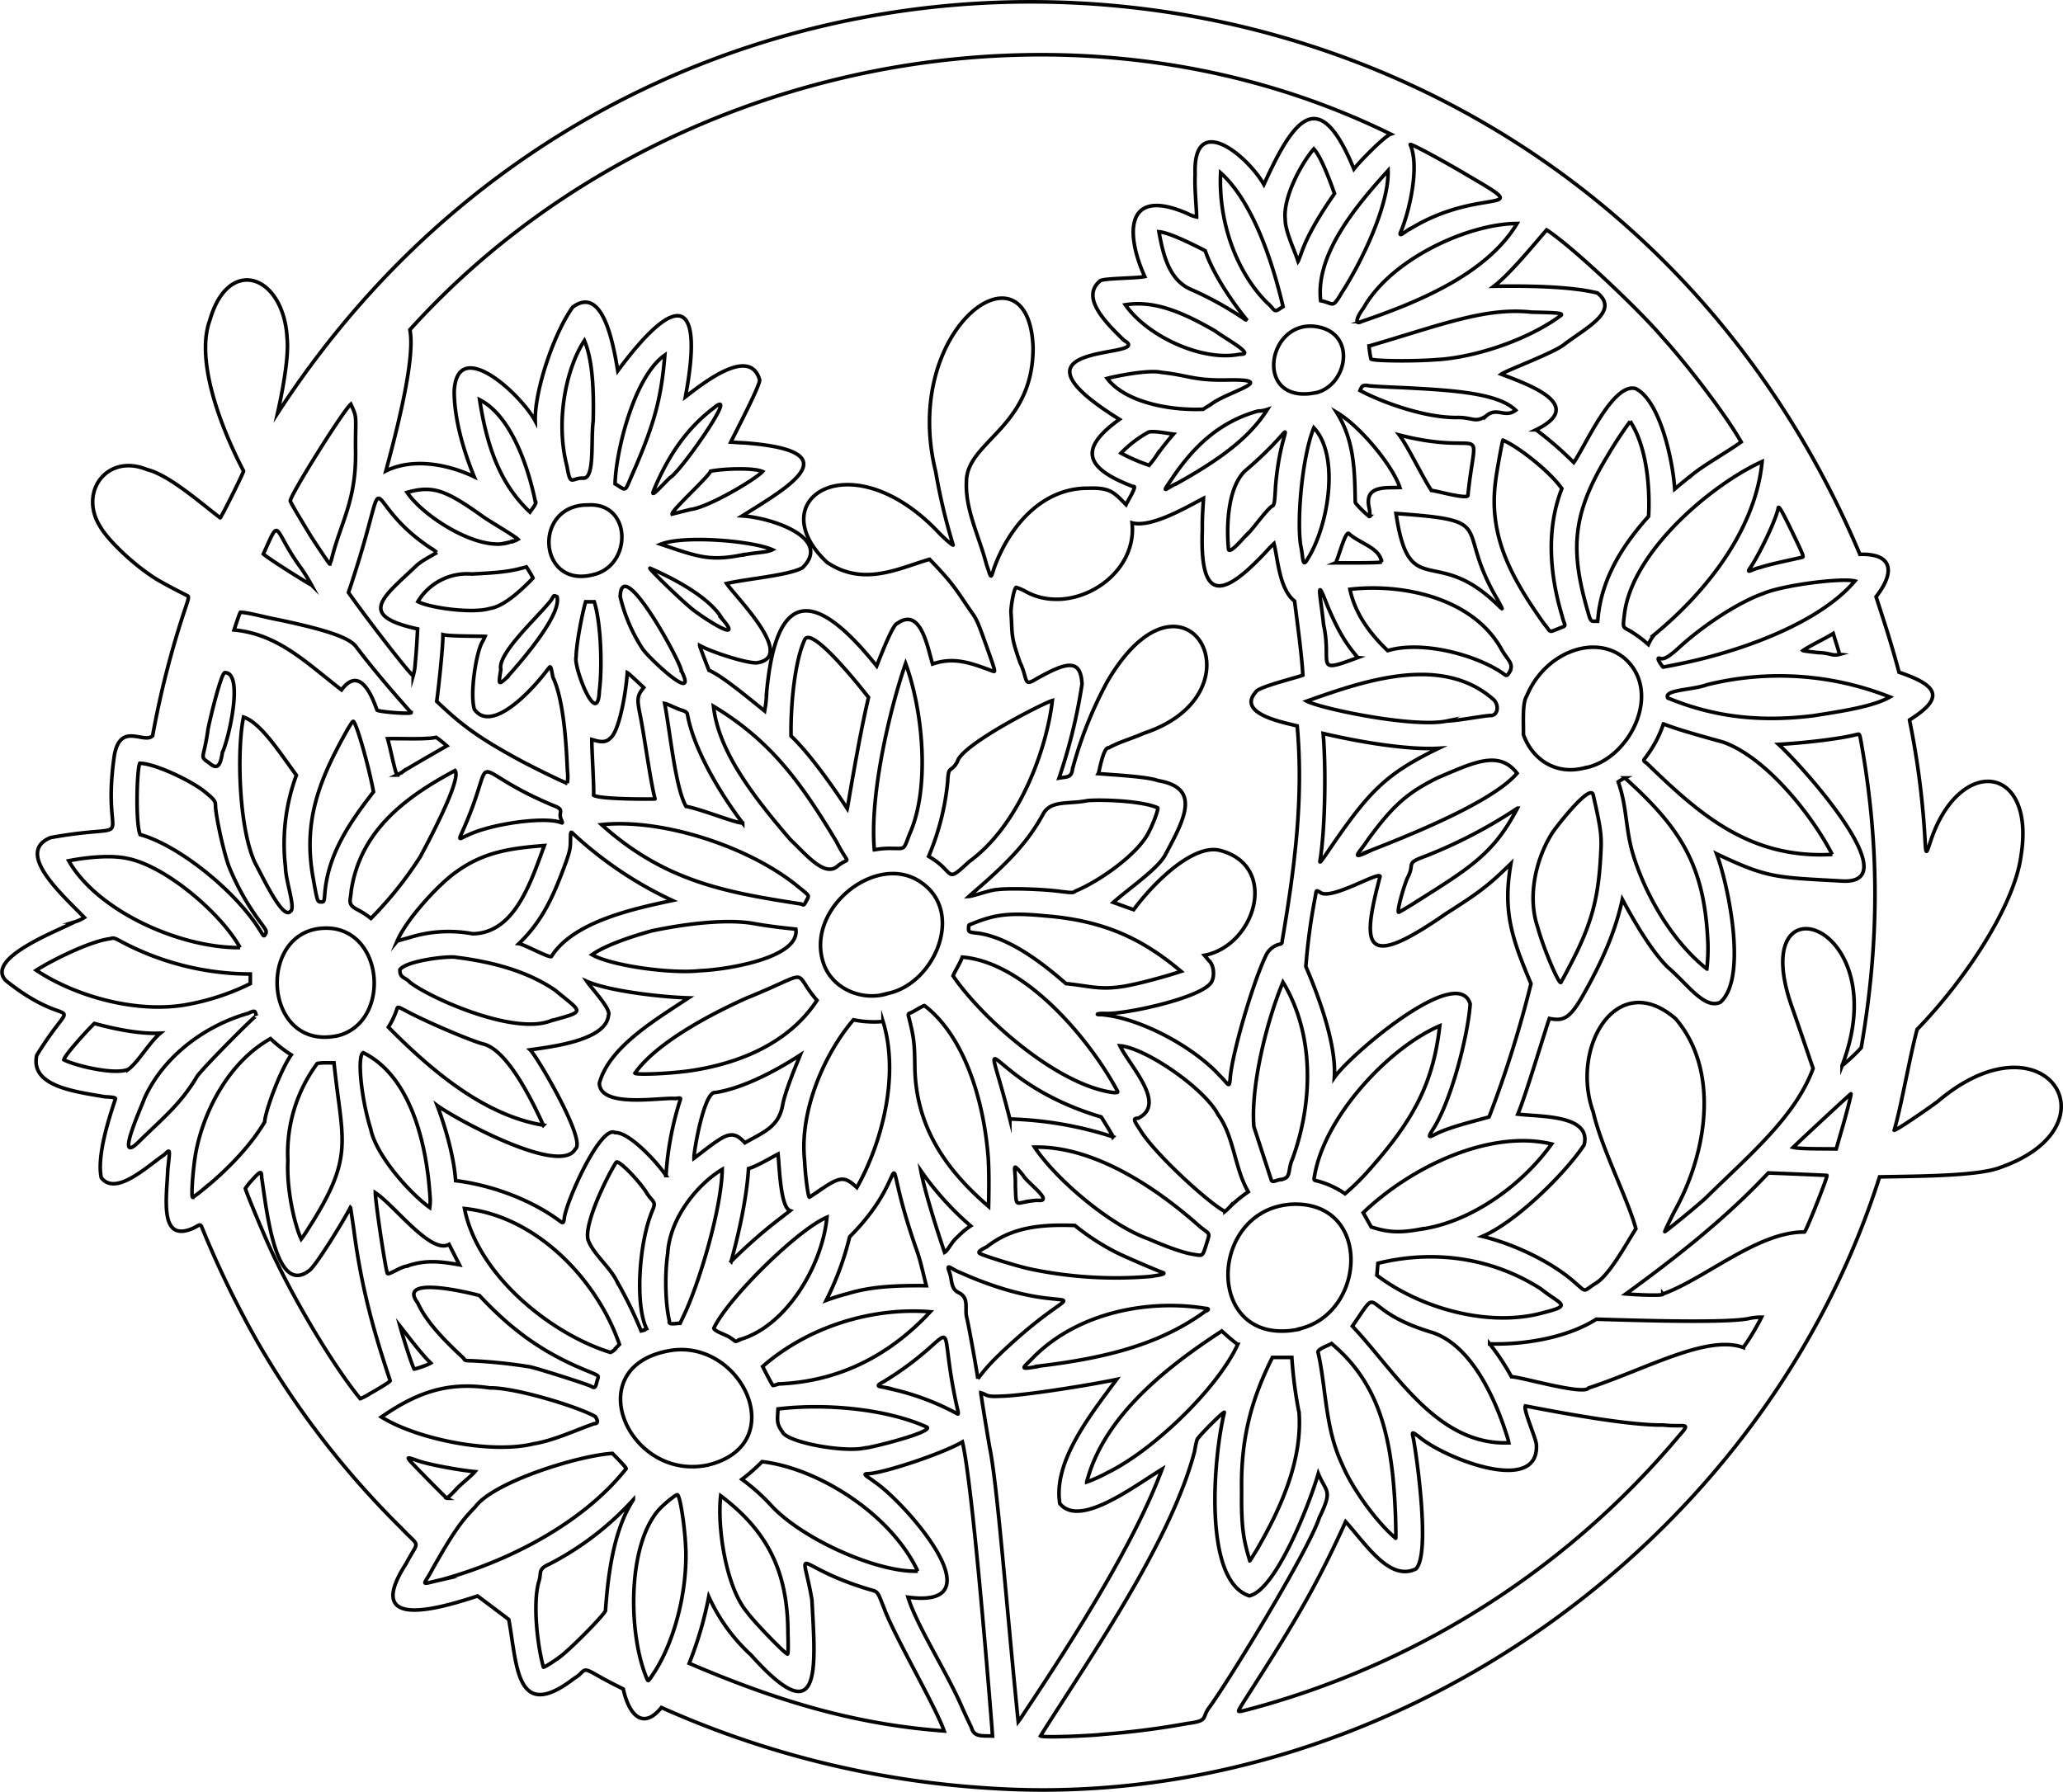 <svg id="Ebene_1" data-name="Ebene 1" xmlns="http://www.w3.org/2000/svg" viewBox="0 0 567.93 493.35"><defs><style>.cls-1{fill:none;stroke:#020101;stroke-miterlimit:10;}</style></defs><path class="cls-1" d="M277.52,539.83a260.36,260.36,0,0,1-90.35-22.21c-5.08,6.31-8.95,2-10.5-5.1-3.23-1.6-5.5-2.81-8.27-4.39-3.22-1.79-2.27-.25-5.24,1.46-16.08,12.39-15.69-3.58-18-16.19-.7-.58-6.83-5.16-8.6-6.49-12.11,4-31.32,9.12-19.67-8.92,3.59-6.83,4-4.1-1.31-9.76A241.35,241.35,0,0,1,76,417a270.92,270.92,0,0,1-15.35-31.64c-.48-1.21-.94-.32-2.54.35-9.2,3.94-7.16-8.22-6.82-16.33.63-5.85.71-5.55-1.07-3.92-4.86,3.39-13.36,11.41-17.26,6.25-1.24-6,2.13-16.36,3.91-21.69,0-.34-.51-.45-3-.58-8-1.41-20.54-2.81-18.66-11.42,11.56-18.78,10.59-5.35-8.48-20.53-6-6.18,14.59-13.86,18.85-16.16a11.15,11.15,0,0,0,2.72-1.24c-6.07-6.26-19.26-17.93-9.3-22,25.76-4.67,13.64,4.49,17.58-22.71,1.69-9.23,8.12-3,10.52-5.31a254.1,254.1,0,0,1,9-35.12c1-2.92,1-3.2.59-3.45-1.75-.9-7.92-4-9.94-5.5-5.51-3.67-12-9.9-14.12-13.6-5.91-9.5,1.92-20.18,12.93-15.65,6,1.44,14.71,9.15,20.15,13.29.24,0,6.43-12.38,6.43-12.89-7.46-14.32-13-31.42-9.29-41.49,5.15-18.07,20.42-12.44,21.29,5.05.51,5-1.3,14.61-2.65,20.56C189.64-5.3,439,15.25,517.11,200.1c8.88-.29,9.89,4.66,4.45,11.68,2.6,8,4.16,12.77,6.32,20.78,11,3.71,12.51,7.1,2.88,13.14a228.59,228.59,0,0,1,4.31,33.58c.2,3.35.31,3.39,1.28.46,7.69-24.49,29.35-22.22,25.08,3.57-1.85,13.38-15,33.62-28.57,47.59-2.14,8-4.28,20.85-6.3,27.76.22.21,6.78-4.12,11.94-7.89,29.38-25,50.06,6.52,17.42,18.08-5.84,2.43-22.58,2.46-33.4,2.66C489.82,474.29,385,547,277.52,539.83ZM308.69,525A224.72,224.72,0,0,0,332,522c6.13-.78,3.69-1.58,6.18-4.65,5.46-7.59,27-42.65,30.13-52.07,3.77-7.77,1.87-6.77-.3-12.08-2.16,7.62-11.58,32.12-19,33.66-13-4.19-9.72-39.08-6.87-50.48.23-.79-7.13,6.53-7.51,7.49a29.55,29.55,0,0,0-.69,3.24c-6.59,25.29-29.94,58.39-42.4,78.34C292.31,526,306.25,525.35,308.69,525Zm-30.54-2c-1.44-18.31-5.57-68-8.12-78.51-5.68,3.31-21.88,8.63-26,8.75-1.94,0,.28,1,1.84,2.26,8.32,5.57,34.48,35.14,9.19,31.74,2.39,7.86,11,21.16,15,30.61.81,1.79,1.92,4.16,2.46,5.28.76,2.71,2.89,2.22,5.8,2.34ZM265,524.07c-2.24-6.5-13.32-25.48-16.35-33.33-2.11-5.38-1.76-4.91-4.2-5.63-21.5-6.4-18.62-13.45-15.84,2.88,1,19.08,2.79,37-16.74,15.2a49.51,49.51,0,0,1-11.66-16.1,100.44,100.44,0,0,1-5.39,18.36C218.47,515.57,240,522.23,265,524.07Zm22-4.89c15.09-22.59,30.74-47.69,38-67.2-8.21,5.06-22.76,16.17-28.15,9.47-1.88-11.63,8.6-24.62,15.63-34.17-7.76,1.65-26.25,4.55-31.89,4.61-4.23.26-3.71-.43-5.48-.93,0,.37,1.43,9.22,2.41,14.94,2.15,10.11,4.85,46,7.88,75.61A27.45,27.45,0,0,0,287,519.18Zm65-1.91A232.6,232.6,0,0,0,467.14,443c3.77-4.26,1.87-2.49-4.14-3.17-9.14.15-26.87-3.09-38-5.25-.56,1.17,3.06,9.17,3.06,10.77.62,14-25.7,3.49-32.45-2.39-2-1.4-1.82-1.34-1.35,1,1,5.59,4.59,31.55.62,35.49-7.2,3.49-13.55-6.56-19.35-13-7.75,17.13-13.64,27.08-25.48,45.55-4.46,7-4.29,6.68-3.61,6.68C346.74,518.69,349.25,518.05,352,517.27Zm-167-9c5.42-8.23,8.92-21,8.92-32.56,0-5.75-1.44-16.12-2.33-16.67-.34-.21-3.89,2.69-5.35,4.37-8.65,10.26-8.14,34.85-2.91,46.6C183.57,510.37,183.61,510.33,185,508.23Zm-25.92-4.46c3.13-2.36,11.86-11.18,12.69-12.82.74-10.58,2.4-22.56,7.68-30.61a81.79,81.79,0,0,1-23.14,17.75c-3.36,1.5-2,2.3-2.95,5.05-1.57,5.79-.41,17,1.32,23.3C154.68,506.72,157.23,505.17,159.08,503.77ZM222,497.18c0-17.48-6-28.41-18.51-37.86-1,8.5,1.41,25.26,7.35,32.14,1.7,2.42,10.41,11.43,11.05,11.43C222.07,502.89,222.12,500.84,222,497.18Zm-95.26-14.79c20.44-5.63,39.85-16.72,50.72-30.54,0-.44-3-3.41-3.77-4.2-9.43.58-32.79,7.86-37.78,14.74-3.9,3.94-6.31,7.44-11.84,17.23C121.69,484.27,120.27,483.85,126.75,482.39Zm131-2.32c-7.42-15.79-27.45-28.35-42.85-30.15a52.49,52.49,0,0,1-5.54,4.87,55.07,55.07,0,0,1,7.65,6.76C225.35,471,246.48,480.49,257.75,480.07Zm93.33-5.88c7.38-12.68,12.48-25.28,11.65-37.7a118.46,118.46,0,0,1-2-15.27h-5.35c-5.56,11.18-8.74,21.84-8.47,36.81-.12,10.09.54,13.5,2.26,19.19C349.2,477.22,350.06,475.85,351.08,474.19Zm38.17-9.88c-.85-20.55-4.12-35.65-17.6-46.92-1,.64-4.36,1.65-3.63,2.7,2.17,9.71,1.86,20.68,6.54,30.52,2.77,6.72,9.6,16.09,14.77,20.4C389.39,471,389.36,468,389.25,464.31Zm-258.85-6.5c1.43-1.63,4.54-4,5.45-5.14-3.93-.35-13.35-2-16.28-3.21-2.3-.76-2.75-1-1,.89,2.23,2.39,9.43,9.66,9.56,9.66A28.26,28.26,0,0,0,130.4,457.81ZM310,452.93c12.86-6.28,30.54-23.58,35.82-35.28a52.61,52.61,0,0,1-4.37-3.7c-15.06,9.82-32.45,23.33-37.19,41.57A40.61,40.61,0,0,0,310,452.93Zm-110-2.09c22.73-5.56,9.7-34-9.65-31.63C163.86,423,177.87,455.55,200,450.84Zm43-4.66c1.25.07,19.07-4.36,17.27-5.77-11.38-5.15-28.34-6.55-41-5-.22,3.73-.37,4,1.39,6.6C222.84,444.82,237.5,447.38,243,446.18ZM152,445c5.48-.88,11.65-3.78,16.66-5.54,1.5,0,.68-1.38.32-1.95-4.92-2.82-22.53-8.1-29-7.89-12.11-1.82-20.46,1.52-29.9,8C119.89,443.73,140.22,447.87,152,445Zm268.26-1.18c-3-9.81-9.45-25.58-20.75-29.43-21.19-6.26-13.47-14.26-22.12-1.78,12,12.7,23.26,32.85,43.06,32.12Zm-151.41-7.62c-6.7-29.21,2.91-22.66-20.53-8.28-3.36,1.74,0,1.11,2.7,2.13a70,70,0,0,1,17.73,6.75C268.87,436.86,268.91,436.59,268.83,436.24Zm-162.35-4.77c4-2.28,6-3.55,6-3.8-4.36-13.12-7.88-25.2-10-41.57-.48-3.33-.9-6.09-.94-6.13-2.09,4-9.22,15.57-11.18,17.24-9.52,7.66-11.92-16.9-13.26-25.54,0-1.85-.35-1.77-2.48.58a17.48,17.48,0,0,0-2,2.49c0,.48,4.43,11.19,6.62,16,5.79,12.92,17,32.09,25,41.89A20.23,20.23,0,0,0,106.48,431.47Zm335.92-1.8c15.89-5.2,32.58-14.78,42.61-11.14a67,67,0,0,0,5-8.35,16.37,16.37,0,0,0-3.19.3c-5.52,1.38-30.41.62-42.29.25-8.78,5.57-21.28,7.06-29.37,6.79a61.3,61.3,0,0,1,6,9.06C423.76,426.56,440.8,431.64,442.4,429.67Zm-273.09-1.36c.47-2.14,1.19-1.73-1.72-3-13-5.15-21.6-11.57-30.54-21.1-3.05-.85-22.77-5.58-17,2,2.62,5.88,8.71,11.58,12.66,15.28.27.6.49.68,2,.68a142.23,142.23,0,0,1,16.3,1.69c2.43.53,15.91,4.83,16.86,5.38C168.72,429.73,169,429.54,169.31,428.31Zm50.08.25c16.09-.64,30.15-7.36,41.77-19.87-16.61-1.32-34.05,4.47-46.14,15.07.51,1,2.56,5,2.82,5.21C217.9,429,218.6,428.79,219.39,428.56Zm61.06-8.34c26.09-24.91,23.27-7-11-22.32-2.71-1-4-2.86-3-.08.78,2,.25,4.53,2.55,5.61,3.06,1.51,1.5,4.42,2.26,7.08.35,1.12,2.93,15.54,3,16.63A50.62,50.62,0,0,1,280.45,420.22Zm-159,3.5a8.78,8.78,0,0,0,2.19-.93c-2.51-2.39-6.5-7.71-8.46-10.18.65,2.39,2.88,9.65,3.89,11.85C119.18,424.46,120.25,424.13,121.46,423.72Zm169,0c17.95-2.14,33.48-5.65,46.51-15.22.92-.23,1-.73.07-.73C320.43,405,300.72,409.25,288.8,422,286.22,424.47,286.2,424.46,290.49,423.77Zm-115.94-4.94,1.09-1.11c-6.33-18.25-23.22-35.43-42.65-37.4,3.53,18.13,23.62,34.51,40.18,39.61A4.34,4.34,0,0,0,174.55,418.83Zm34.1-2.41c12.63-3.48,22.78-20,24.11-33.71-8.07,3.4-27.36,22.42-31.13,30.55.07.88,3.92,2,4.67,2.73C207.86,416.87,207.15,417.05,208.65,416.42Zm-26.23-2.71.69-.31c-3.21-6.45-2.12-23.89,1.65-32.63,1.15-2.68-.09-2.09-2-5.37-2.78-3.92-7.39-8.44-8-7.85-2.36,3.6-8.75,16.54-7.81,21.18,1.18,3.86,6.14,7.67,8.07,11.78a117.74,117.74,0,0,1,6.6,13.51A6.61,6.61,0,0,0,182.42,413.71Zm180.21-.23c18.5-4.08,20.32-34.77-1.34-34.37C337.38,379.85,336.39,418.75,362.63,413.48Zm-169.49-3.26c4.61-9.47,10.64-30.2,10.79-40.69-6.68,4-14.42,13.29-15,23.12-.91,6.25-.58,14.3.46,18.59-.44,1.32,2,.6,2.95.67ZM428,409.39c10.61-2.6,7.21-2.29,1.22-7.09-13.22-8.43-29.12-10.86-44.8-7l-.29,3.3C395.65,407.32,413.34,412.59,428,409.39Zm-189.41-5.78c6.72-2.05,14.11-2.21,21.5-2.14-.63-2.44-1.6-6.87-2.47-9.29C245.88,359,258.07,369,239,388a81.65,81.65,0,0,1-6.46,17.5A62,62,0,0,1,238.59,403.61Zm224.26.15c11.78-4.26,26.12-17.17,39-17.07.53-.35,6.49-15.38,6.18-15.59-.73-.06-13.21-.57-16.14-.68-11,11.74-23.9,22.2-39.21,33.31C455.8,404,463.27,404.32,462.85,403.76Zm-18.62-2.86c3.88-2.15,8.75-11.32,11.21-15.11-2.14-8-9.52-22.3-11.74-32.14-6.42-17.69,6.47-39.71,22.67-25.7,12.15,14.15,8.79,36.77-.28,53-1.54,3-2.75,5.58-2.69,5.64s6.81-5.29,11.14-9.15c11.85-11.69,24.8-22.43,29.68-35.78-1.7-5-4.32-12.71-5.92-17.23-12.64-36.3,29-23,13.9,16.45a47.58,47.58,0,0,0,5.27-4.94c4.92-28.43,5.15-54.89.08-83.54-.5-2.87-.51-2.91-1.21-2.73-4.91,1.29-14.91,2.38-21.63,2.75,5.86,5.28,36.5,39,17.21,37.61-17.81-1-20.18-.73-34.28-7.49,3.07,7.93,8.71,34.19,1.06,40.87-4.36,2.09-9.05-5-14.47-9.62-4.63-4.56-9.55-13.14-12.52-18.7-1.49,7-4.41,15-10.39,25.66-4,7.19-5.7,7.93-9.69,7.14-1.26,3.53-6.69,21.76-8.7,26.34,6.06.77,20.39.1,18.25,8.49-5.12,7.72-18.59,21.14-28,25.17,9.36,2.29,19.54,7.37,25.61,12.83C441.92,403.39,440.78,403.12,444.23,400.9Zm-122.37-2c3.42-.45,4.31-.77,3.15-1.13s-10.33-4.32-12.45-5.38A64.08,64.08,0,0,1,301,384.89c-10.07-.38-17.62.66-24.26,5.88-2.05,1-2.48,1.46-1.89,1.84.95.6,10.22,3.47,13.6,4.21A114.77,114.77,0,0,0,321.86,398.92Zm-204.74-2.84c5.1-1.75,9.17-1.29,14.44-.35-.71-1.39-2.13-4.21-2.84-5.61-5,2.82-14.84-10.58-20.3-14.23,0,2.39,2.59,19.83,3.27,22.11C111.87,398.83,115.11,396.33,117.12,396.08ZM218.2,384.23l4.4-3.42c-2.66-.88-2.93-12-3.32-15.59-1.83.95-5.95,3.41-8.12,4-.52,8.06-2.56,17.42-4.79,25.56A139.86,139.86,0,0,1,218.2,384.23Zm118.92,6.08c1.12-3.76,1.26-2.71-1.71-5.12C321.73,373,305.12,363,289.9,363.32c5.87,8.87,20.89,21.58,31.34,25.26,3.33,1.44,9,3.77,12.41,4.26C336.28,393.29,336.09,393.42,337.12,390.31Zm-68.31-2.38A20.87,20.87,0,0,1,272.3,385a81.68,81.68,0,0,1-13.7-15.19c.83,4.64,3.77,14.4,6.53,22.48C266.06,391.79,267,389.42,268.81,387.93ZM89.89,385.87c13-20.23,9.41-23.82,7.15-45.76-.86,0-4.59-.11-4.7.28a41.54,41.54,0,0,0-8,26.66c-.4,7.94,1.85,17.67,3.67,21.58A32.93,32.93,0,0,0,89.89,385.87Zm306.66,0c13.95-2.1,27.85-12.42,35.68-23.42-16.7-4-38.33,5.95-51.86,18.93.51.89,1.93,3.41,2.2,3.91C387.21,386.81,390.54,387,396.55,385.83Zm-236.12-2.91c.33-4.25,10-25.94,14-23.63,3.82-.21,11.58,8.13,14,11.82a85.74,85.74,0,0,1,3.95-20.93c.14-.46,0-.49-1.36-.28-3.7-.44-20.72,2.83-20.93-4.23,2.67-9.78,14.7-17,24.56-23.49-7.52-.22-21.89-1.86-28-4.55,1.34,2,6.83,7.78,5.95,9.37-.69,6.91-15.59,8.61-21.56,9.48,1.78,1.64,15.7,25.2,12.41,27.33-4.13,7.47-33-8.33-38-12,2.31,6.06,4.63,14.26,5.07,20.7,10.16,1.24,21,5.38,28.68,11.11C160.11,384.33,160.22,384.27,160.43,382.92Zm183.39-3.34a35.94,35.94,0,0,1,4.91-4c-3.77-6.41-3.91-15.27-8.32-21.25-3.66-7.17-20-18.43-27-18.95,2.79,5.74,13,16,5,19.94-1.38,0-1.32.44.43,3,3.61,6.29,18.91,20.34,23.47,22.67A10.55,10.55,0,0,0,343.82,379.58Zm-220.36-2.87c-.86-13.38-4.92-32.82-18.39-39.44-1.71.91-.55,12.63,2.07,21,1.47,7.33,10.91,17.83,16.26,21.64A13.85,13.85,0,0,0,123.46,376.71Zm153.66-10.79c-1.27-16.16-6.79-33.4-17.53-41.61-.61.09-3.23,1.81-3.86,2s-.66.39-.5,1c1.46,5.75,1.64,7.2,1.72,14.12.31,16.68,8.94,28.4,20.29,38.18C277.34,375.48,277.4,370.06,277.12,365.92Zm10.41,12.42a18.66,18.66,0,0,1,3.15-.42c4.93.6-3.1-5.07-3.92-6.86-3.48-4.17-2-2.18-2.15,2.72C284.83,379.42,284.55,379,287.53,378.34Zm-225.78-4c6.8-5.61,12.72-12.08,16.2-18,.22-3.3,4.49-14.54,7.31-18.47a39.23,39.23,0,0,1-5.7-4.46c-11.09,6.19-18.16,19.24-20.49,31-.85,4.45-1.45,12.7-.92,12.7A38.91,38.91,0,0,0,61.75,374.34Zm168.89.93c5.91-4.16,7-3.93,10.34-.88,7-12.4,11.76-31,7.2-45.71a28.23,28.23,0,0,1-8.14-.46c-7.88,9.21-14.85,24.88-13.47,38.55.24,4.69,1,10.3,1.35,10.3C228,377.07,229.22,376.26,230.64,375.27ZM382.53,369c12.09-13.67,17.18-23.81,18.91-39.08-14,6-31.91,25.09-34.52,41.63-.17.86-.13.91.89,1.1a24.62,24.62,0,0,1,7.56,3.49A66.55,66.55,0,0,0,382.53,369Zm-24.81,3.23c3-.42,1.73-2.48,3.18-5.67,5.76-15.79,6-34.47-2.62-48.66-4.77,11.48-8.9,29.13-8,39.81.93,2.83,4.52,13.86,4.82,14.77C355.65,373.16,356.4,372.32,357.72,372.26ZM202.58,361.6c3.65-2.51,5.25-2,7.57.52,5.26-3,9.32-4.35,10.42-10.49.72-3.8,3.51-10.44,4.82-13.68-6.37,4.15-15.54,9.1-23.34,10.33-3.07-.61-6,16.26-5.91,18.1C198,365,200.88,362.68,202.58,361.6Zm-159.32.28c6.46-6.39,11.41-10.21,16-17.9,1.18-2,16.29-17.18,16.41-16.8-.34-1.11-.12-1.79-2.19-.72-11.6,3.27-23.14,11.48-28.57,23.29C44,352.35,36.57,368.5,43.26,361.88Zm468.37-1.67c1.71-5.78,3.22-11.67,3-11.58s-12.27,11.25-15.9,14.75c2,.5,8.71.37,11.87.43Zm-200.12.28c-.09-.42-2.6-4.42-3.25-5.48-33-9.76-33.06-30.83-25.17.56A101.37,101.37,0,0,1,311.51,360.49Zm88.51-.6c3.59-2,11.17-3.78,15-4.88a307.51,307.51,0,0,0,11.54-36.7c-5.52-13-7.74-20.21-5.53-33.07-5.74,5.59-8,7.53-17.76,13.71-23,16-23.4,9.31-18.26-10.15-.22-1.6-13.66,6.77-16.53,4.34-1.2-.71-1-.47-1.27,1.05a169.09,169.09,0,0,0-2.63,19.4c4.67,10.83,8.37,22.58,7.85,30.55,4.36-6.3,34-31.56,37.39-20.25-.54,8.22-5.13,27-10.58,35.05C398.3,360.55,398.42,360.7,400,359.89Zm-245.34-2.62c-2.32-4.95-9.35-20.39-16.41-22.32-3.41-.84-15.74-6.1-21.33-9.11-2.08-1.12-2.35-1.2-2.51-.76a21.84,21.84,0,0,1-2.42,5.2C123.75,342.13,138.29,354.58,154.68,357.27Zm157.92-9.61C304.91,333.42,287.21,312.35,270,311c-.56,1.61-2,3.79-2.54,5.17,8.31,12.12,29,30.22,44.23,32.13C312.9,348.29,312.93,348.27,312.6,347.66ZM343.78,344c.66-6.92,6.07-25.49,9.66-33.13a5.75,5.75,0,0,1,3.62-3.35c.84-.16,1-.3,1-.93,3.52-20.61,5.91-39.43,4.14-59.26-4.77-1.15-16.65-3.55-11.31-9.44.79-1.34,11.3-3.88,12.86-4.52-.22-4.93-1.47-14.17-2.27-20.39-4.23-3.39-4.57-11.46-5.67-15.84a28.86,28.86,0,0,0-2.16,2.21c-11.45,12.23-18.34,14.79-17.57-5.93-.05-4.38.24-6.74.32-8.75-4.75,2.49-14.39,8.18-19.66,6.76,1.61,15-17,26-29.54,18.76a14.18,14.18,0,0,0-2.35-1c-.46,0-1.3,3.78-1.46,6.66.48,6.65-.19,6.32,2.49,14,2.23,4.55.87,6.77,4.29,4.66,8.62-4.87,12.45-5.81,12.79,1.34a149.88,149.88,0,0,1-6.33,25.85c2.27-.4,3.43-.05,3.73-2.58A110.29,110.29,0,0,1,310,235c21.34-36.33,43.78,3.17,10,14.35-4.07,1.77-6.31,2.2-9.66,4-1.57-.24-2.58,6.58-2.91,7.12,3.91.33,13.58.82,16.44,1.92,11.9,2,7.38,10.43,2.13,20.22-1.9,3.91-9.63,9.08-14.42,13.32.41.14,5.18,1.88,5.6,2,6.29-8.44,17-18.34,24-16.25,16.09,4.41,9.44,26.19-4.52,28.82l1.2,1.42c1.65,1.44,1.73,5.27.21,6.59-3.89,4.06-23.59,8.33-28.89,8-2.16-.05-2.76.38-.78.33,10.56.9,25.31,8.88,32.49,16.8C343.37,346,343.52,347.52,343.78,344Zm-149.33-1.62C208,340.49,222.07,335,230,322.9c-7.34-8.48-.52-8.26-19.37-.64-11.15,5-25.11,12.7-30.74,20.69C180.25,343.46,189,343.11,194.45,342.37Zm-154.09-.44c2.78-2,5.8-7.44,8.87-10-5.46.26-12.06-1-18.16-2.68-2.29,2.22-8.3,8.9-8.4,10C25.64,340.85,36.57,343.5,40.36,341.93Zm57.75-9.31c14.09-3.53,13-27.61-1.48-29.52C75.46,300.94,76.7,337.29,98.11,332.62Zm58.59-4.08c9.81-2.76,8.83-2.09,1.25-8.42-7.63-5.24-17.26-7.82-27.19-9.06-1.93-.49-13.7.85-15.57,3.36-.12,2.41,1.49,2.05,2.73,3.49C123.36,322.17,146.42,332.57,156.7,328.54ZM55.87,324.18A65.78,65.78,0,0,0,74,318.3v-2.65a76.06,76.06,0,0,1-35.92-9.14c-1.49-.81-1.75-.86-2.68-.58-5.61.71-16.16,6-20.33,8.69C25.72,321.69,42.17,326.41,55.87,324.18Zm194-3.27c12.58-2.93,20.64-22.06,9.07-30.29-12.29-9.11-32.66,7.27-27,22.47C234.45,319.85,242.64,323.34,249.88,320.91Zm63.46-1.71c3.52-.4,11.94-2.63,16.9-4.28-10.55-8.89-21.09-14-37.43-15.28-10.95-1.07-14.54-.1-20.62,2.38-.33,0-.45.27-.45,1,0,1.1,0,1.11,2.95,1.43,8.63,1.41,17.4,8.2,23.86,13.84C304.44,318.86,307.49,320,313.34,319.2ZM437,313.87c6.8-12.79,8.35-20.13,8.87-33.64.05-3.36-.35-5.9-2.19-13.91v0c-.8-3.34-10.41,9.15-11.17,10.34-4.64,7.23-7,17.69-4.1,26.11,1.4,5.31,5.8,15.8,6.38,15.2C434.9,317.79,435.9,316,437,313.87Zm-239,.85c6.8-.25,27.38-3.43,26.18-11.43-3.48-.34-7-.76-11-1.43-8.29-1.66-20.92.28-28.51,1.87-5.35,1.45-13,4-16.6,6.6C173.27,313.31,189.61,315.67,198,314.72Zm277.23-8.32c-1-20.63-7.38-30.85-22.82-44.74a15,15,0,0,0-1.84,1.08c2.68,7.59,1.78,13.25,4.57,21.51,3.66,10.84,10.62,22.68,19.83,30A49.11,49.11,0,0,0,475.23,306.4Zm-318.3,4.34c6.08-9.45,22.23-13,33.26-15.34a105.82,105.82,0,0,1-27.62-18.66c-.37-.3-.42,0-.43,2.1s-.15,2.87-1.22,5.94c-3.43,9.39-6.43,16.18-13,22.51C149.41,307.46,156.92,311.64,156.93,310.74Zm-85.75-2.36c-5.27-9.53-20.63-22.6-31.17-24.58-4.66-1-11.6-.21-16,.67C31.79,298.16,54.37,308.5,71.18,308.38Zm46.75-2.81a35.83,35.83,0,0,1,17.26-1c11.45-.17,15.88-13.73,19.75-24.29-9.37.74-16.74,1.77-24.34,7.32-4.7,3.27-13.68,13-16.18,19C114.47,306.54,116.05,306.1,117.93,305.57Zm-39.67-1.1c.27-.58.1-.93-1.36-2.89A69.74,69.74,0,0,1,68.1,286c-1.48-4-3.69-14.14-3.69-16.85,0-1.12-.53-1.76-3.24-3.92-3.7-2.9-13.47-7.56-17.6-7.61-.85,1.92-1.18,16.85.11,19.65,10.36,2.78,26.37,15.52,33,26.38C77.5,304.83,77.65,305.78,78.26,304.47Zm30.53-5.76a102.68,102.68,0,0,0,12.06-15.45c2.12-4,11.39-21.26,9.51-23.63-13.58,7.28-26,16.42-28.57,33-.18,3-1.26,3.81,1.94,5.43a21,21,0,0,1,3.47,2.28S107.94,299.6,108.79,298.71ZM85,298.43c1.6-.74-1.27-8.24-1.32-12.21a54.76,54.76,0,0,1,3-25.31c-4.76-6.49-9.84-14.47-14.55-16-1.87,8.89-1.35,30.73,3.24,40.28C77.65,289.37,82.94,300.72,85,298.43Zm311.26-3.49c14.36-9,20.33-13.05,26.57-24.95a134.7,134.7,0,0,1-25.52,13.28c-5.54,2-2.57,1.92-4.73,5.85-1.34,3.19-3,9.52-2.45,9.52C390.3,298.64,393.06,297,396.3,294.94Zm-169.15.44c.78-1.49,1-1.1-2.56-4-13.43-10.9-37.21-18.6-53.85-16.86,17.6,15.85,34.73,18.7,55,21.86C226.4,296.77,226.41,296.77,227.15,295.38ZM94.46,294.19c.67-11.35,7-20.39,13.45-28.7-1.09-6-4-16.66-5.25-19-.36-.7-.38-.67-1.79,1.66-7.88,13.91-12.46,25.34-9.56,41.16,1.12,6.36,1.17,6.49,2.15,6.49C94.24,295.82,94.28,295.75,94.46,294.19Zm185.08-1.78c3.15-.43,12.1-.18,17.22.47,3.62.45,3.73.45,4.41-.08,6.49-2.66,16.72-9.88,19.89-15.69,1.3-2.29,3-6.79,2.74-7.22-4-1.83-14.5-2.34-19.24-2-5.56,1.12-10.37-.28-12.46,4-3.71,6.71-8.43,12.08-17.54,20-1.32,1.14-2.56,2.22-2.75,2.4C272.91,294.24,277.9,292.44,279.54,292.41Zm-7.66-7.7c14.05-10.21,21.43-31.35,22.91-44.36-2.49.71-25.18,12.23-26.16,16.89-1.81,3.15-2.44.78-2.64,5.33a69.72,69.72,0,0,1-5.25,20.68C268.33,287.63,265,291.1,271.88,284.71Zm-36.06,1.09c3.38-2.62,3.11.44-.5-6.66-9.86-16.38-18-27.65-33.81-37.22,1.29,11.89,10.15,23.94,21.12,36.67C227.25,283,232.26,289.22,235.82,285.8ZM371,281.43c10.92-16,15.47-20.85,30.14-27.94-7.79.46-20.44-1.4-31.8-4.08.82,9.14.59,26.46-.89,35.25C368.49,285.06,368.79,284.68,371,281.43Zm11.55.14c10.22-4,33.39-13.22,40.17-21.2-5-6.51-12.07-2.89-21.69,1.17-8.26,4-12.43,7.64-19.22,16.93C379.06,282.65,376.42,284.5,382.59,281.57Zm126.93,1.15c-5.37-10.51-17.95-26.56-29.9-30.88-4.15-1.2-11.95-3.22-16.56-5.06a31.23,31.23,0,0,1-4.46,8.62c-.93,1.46-1.49,1.28-.11,2.23C472.87,271.59,486.67,284,509.52,282.72ZM251,281.07c3.29,0,2.81.45,4.51-4,5.65-12.58,3.7-33.8-1.11-46.91-3.86,11-10,35.44-8.61,51.29A23.43,23.43,0,0,1,251,281.07ZM133.69,277.5c6.5-3.24,21.49-5.29,25.85-3.54.46.18.46.12.06-.84-1-2.09,1.21-2.64-2.15-3.85-26.29-11-14.23-16.42-25.51,8.14C131.21,279.11,132.32,278,133.69,277.5Zm75.86-3.4c-7-9.2-13.69-21.17-15.21-29.93-.13-.59-.46-.81-1.79-1.23s-3.54-1.6-4.48-1.78c1.56,8.17,2.93,23.2,5.88,28.33C198.53,270.37,206.94,273.89,209.55,274.1Zm29.58-8.61c1.5-8.52,3.13-17.85,5.06-26-1.12-1.47-15.69-20.08-17.59-15.86-2.77,6.06-3.88,18.11-3.74,26.49,4.91,4.57,11.64,14.08,15.48,20C238.37,270,238.72,268,239.13,265.49Zm-53.71,1.95c-1.32-5-3-17.75-4.12-23.18-.94-4.58-.74-5.28,1-7.48-.89-.83-4.11-3.91-4.52-4.11-.35,5.48-2.23,16.17-4.65,18-1.46,1.63-3.6.84-5.11.41-.07,2.47.63,12.82.49,15.34C170.14,267.62,185.58,267.51,185.42,267.44Zm-24.12-7.66c-.23-4.69-.7-19-4-25.85-.64-3.36-.57-3.25-1.43-2.15-4.53,6.05-15.47,17.61-20.18,11-1.34-4.29.54-16.21,2.32-18.82a12.36,12.36,0,0,0,.6-1.27c-1.84-.11-9.69,0-11.57-.49,0,3.15-1.07,13.53-1.72,18.38,7,6.67,11.66,10.1,22.81,16.16,3.91,2.13,12.64,6.37,13.13,6.37A11.85,11.85,0,0,0,161.3,259.78Zm-45.08,0c.89-.66,11-6.45,11.88-6.95a30.87,30.87,0,0,0-2.95-2.35c-2.77.66-10.74.25-13.35.38.57,1.79,1.84,8.35,2.56,10A10.75,10.75,0,0,0,116.22,259.75Zm325.21-.89c12.24-2.35,21.28-20.5,11.25-29.84-8.06-7.34-22.25-2.15-27.27,10-1.3,1.9-.87,7.45-.93,10.7C427,256.73,433.59,261,441.43,258.86ZM66.32,254.61c1.7-3.48,6-22,.67-21.94-1,0-4.09,12.72-4.63,15.56-1.15,8.5-2.52,7.33.36,9.33C65,259.57,65.78,258.18,66.32,254.61Zm337-8.59c4.19-.28,8.77-1.26,11.93-1.55,2.39.19,2.64-3.19.74-4.62-14.33-12.35-35.76-4.79-51.16.66C368.8,242.6,394.13,247.9,403.36,246Zm101.11-1.51c7.34-1.18,16.14-2.41,20.93-5.14A82.72,82.72,0,0,0,475,236c-4,1.49-12.1,1.35-10.75,3.66C477.21,245,489.89,246.31,504.47,244.51Zm-386.18-.84c-2.61-2.94-9.51-10.68-15.17-18.2-1.87-2.44-8-4.56-21.36-7.37-3.7-.68-7.93-1.94-10.45-2.06-.26.32-1.41,3.89-1.74,4.87,12.25,1.15,20,9.16,29.58,16.5,4.89-6.61,8.24,1.2,9.76,5.55C109.25,243.47,118.29,244.16,118.29,243.67Zm97.83-4.94c2.33-26.72,11.53-31.4,30.35-7.89,1.25-3.22,4.58-11.65,5.64-11.7,6.47-4.65,8.3,6.34,9.75,11.15,5.84-2,10.32-.39,16.67,2,.7.27.64,0-1.86-7-2.38-6.69-2.71-7.42-4.26-9.51-3.88-5.6-4.62-7.39-11.38-14.32-8.57,2.49-18.13,7.62-28.22.84-18.62-17.45,6.84-33.78,31-7.93,2,2,3.71,3.38,3.71,3.15a162.79,162.79,0,0,1-4.81-20.23c-9.72-39.3,25.49-64.6,26.81-34.42.24,22.44-18.35,26-18.34,37.28-.34,7.71,3.53,15,5.52,22.74,1.28,3.51,1.05,4.43,2.09,1,4-11.08,12.94-22.16,26-22,6-.21,7,1.16,10.33,4.51.4-.89,3.22-5.42,2-4.94-12.88-4.91-15.54-10.15-3.81-18.53-35.6-22.16,10.63-16.43,1.18-21.81-4.63-4.57-12-11.61-6.6-16.24.36-.85,10-.75,12.38-1.27-5.29-11.65-5.54-24.93,11.81-17.32a9.29,9.29,0,0,0,2.46.9c0-2.67-.61-7.88-.4-11.76-.63-17.21,14.06-5.58,18.93,2.82,8.06-17.66,15.05-28,24.78-4.25,2-2.53,8.55-9.1,10.12-9.61-88.81-43.66-203.33-20-270,53.87,1.44,7.12-2.76,24.72-6.61,38.87,7.55-3.73,17.26-1.78,24.32,1.61-3.56-8.68-5.51-17-5.51-23.53.77-15.38,18.33.73,22.31,8.18-.22-8.21,5.09-24.13,10.33-31.38,8.18-6,11.07,9.58,12.39,17.54,16.63-22.44,23.7-19.86,18.62,7.18,5.28-4.07,17.69-13.82,20.4-4.79.63.73-6.36,14.1-7.9,17.24,0,0,1.81.14,4,.24,29.11,2.29,12.24,11.92-.85,20.09,8.32.53,24.88,6.18,16.55,14.3-3.83,2.09-15.14,3-20.86,4.31,2.48,3.71,19.51,20.41,8.16,21.86-3,0-12-2.86-15.58-4.79,0,.29,2.08,5.62,2.55,6.83,3.47,1.42,10.87,7.6,15.34,11.2A35.36,35.36,0,0,0,216.12,238.73Zm-46-.94c.88-6.79.43-19-1.4-24.63h-2.38c-1.19,4.27-2.6,12.17-2.61,15.2C162.89,230.89,169.58,248.34,170.09,237.79Zm22.56-5.67c.09-1.94-16.5-32.5-16.81-20.35A45,45,0,0,0,182,226.12C183.31,228.23,197.59,241.9,192.65,232.12Zm-48.3,2.16c2.65-2.89,15.51-17.22,14.1-22.5-1.21-.64-.77-.15-1.81,1.16-3.45,4.39-14.73,14.57-13.66,18.85C142.29,236,142.32,236.07,144.35,234.28Zm-24.95-4.13c.31-3,.52-6.58.66-9.52-17-3.72-9.42-8.73-.28-17.47,1.63-1.47,4.33-2.73,5.55-3.58a7.81,7.81,0,0,0-1.61-1.18c-21.2-14-9.57-26.69-22.69,12.2,5.11,7.29,17.26,23,17.82,22.87A14.39,14.39,0,0,0,119.4,230.15Zm301.29,2.3c1.31-2.34-.74-3.36-2.35-6.4-7.9-14-27.15-18-41.61-16.33,1.5,7.16,6,12.69,10.39,16.89,9.56-2.87,24.57,1.23,31.8,6.31C419.86,233.66,420,233.63,420.69,232.45Zm-41.81-3.93c-3-3.55-5.24-6.79-8.6-14.89-3.15-8.21-1.54-1.47-.81,5.81C371.89,230.48,366.49,233.16,378.88,228.52Zm88.1,1.83c16-3.16,38.59-10.88,48.75-22.91-3.88-.93-20.08,1.19-25.25,3.46-6.53,2.29-16.17,8.47-23.13,14.84-2.87,2.62-4.21,3.39-5.28,3-1.44-.53.84,2.49.9,2.42S464.91,230.82,467,230.35Zm44.52-2.72c-.05-.4-1.39-4.63-1.73-5.74-1.92,1.24-6.67,3.49-8.34,4.71.07.06,1.94.31,4.16.54C509.24,227.29,509.52,228.18,511.5,227.63Zm-51-5.4c15.41-12.68,28-29.81,29.69-47.68-13.81,6.26-35.91,24.81-37.91,42.13-.44,3.61-.51,3.39,1.36,4.39a33.82,33.82,0,0,1,5.24,3.85A11.8,11.8,0,0,1,460.51,222.23ZM434,220.6c2.75-1.09,1.86-.41,1.14-3.52-3.43-11.34-4.46-24-.08-35.08-3.16-4.53-11.62-11.32-16.21-13.34-.21.22-1.82,9.14-2.07,11.49-1.85,14.72,4,25.85,13.33,39C432.16,221.57,431.23,221.72,434,220.6Zm-230.19-2.89c-3.86-6.48-15.45-11.94-19.8-13.8-.34.11,8,8.23,11.33,11C197.58,216.88,210.64,225.53,203.76,217.71Zm241.3-1.1c1.25-10.22,6.56-18.87,13.83-27,.45-8.86-.75-19.6-5.08-26.12a107.68,107.68,0,0,0-6.13,9.32c-10.18,16.64-10.38,26.57-5.26,43.93.62,2.25,1,1.69,2.44,1.77ZM139.94,215c3.8-.57,8.42-4.77,11.89-8.38a29.83,29.83,0,0,0-1.84-3.06c-4.27,1.2-6.67,1.54-15.06,1.95a15.78,15.78,0,0,0-14.8,7.6C123.5,214.87,135.22,216.45,139.94,215Zm277.46-2.34c-12.2-20.6.73-21.75-28-23.81C393,213,400,197.72,416.48,213.15,419.08,215.53,419.15,216,417.4,212.66ZM87.91,203.8C80,193,82.49,189.16,77.59,200c1.55,1.4,12.62,8.34,13.25,8.53A49.09,49.09,0,0,0,87.91,203.8Zm81,1.76c10.26-2.88,10-19.78-1.92-19.06C151.45,186.37,153.25,210.15,168.87,205.56Zm320.8-1.86c2.29-.84,9.67-2.36,11.59-2.81.42-.15.09-.94-3.47-8.26-2.31-4.75-3.22-6.2-3.22-5.13-.84,3.57-4.93,12.08-7.57,16.13C485.52,205.76,487.39,204.17,489.67,203.7ZM96.45,201.1c2.64-10.36,6.91-16.13,6.51-30.35,0-9.18.49-8.14-1.29-12-2.14,1.81-16.55,24.82-16.67,26.62.16.74,4.79,8.24,5.18,8.92,1.1,1.84,5.54,8.47,5.68,8.47A6.69,6.69,0,0,0,96.45,201.1Zm268.69.14c5.65-9,8.87-28.28,1.64-36-3.1,7.61-4.72,24.58-3.65,32.26C363.93,201.05,363.53,204.15,365.14,201.24Zm20.27,1c-.31-3.88-6.16-5.25-8.91-7.8-1-1.37-3.22,7.76-3.79,8C375,202.42,384.89,202.52,385.41,202.2Zm-175.59-2c3.64-.75,6.24-.58,7.89-1.42-5.4-2.44-24.34-4.05-30.71-1.51C197.32,200.78,200.48,202.11,209.82,200.17Zm138.89-5.91c1.57-1.61,5-6.42,6.53-7.49.65-.2.75-.82,1-5.54,1.65-19.72,8-18.28-7.8-4.69-5.52,4.33-5.77,16.18-5.13,22.16C343.85,200,347.63,195.23,348.71,194.26Zm-202.87,2.32a6.13,6.13,0,0,0,1.83-.7c-1.33-1.24-8.39-5.25-10.2-6.66-9.93-7.05-13.37-8.18-20.31-6.25C121.84,190,137.82,200,145.84,196.58ZM382,187.28c-1.36-6.18,4.29-5.46,8.47-5.59-2.07-6.17-11.09-17-17.44-20.71,4.9,7.74,5,16,5.15,24.76.21.66,3.78,4.14,4,3.91A8.26,8.26,0,0,0,382,187.28Zm-186.76.45c4.88-.57,17.9-8.33,19.77-10.43-2.47-1.11-10.61-.81-14.29-.11-.56,1.57-10.87,10.85-10.59,11.81Zm-42.81-2.29c-1.66-8.19-6.25-23.32-15.3-27.91,2.2,14.21,6.23,23.73,13.84,30.92C151.44,187.74,153.08,185.94,152.45,185.44Zm256.77-1.7c2.33-21.75,5.64-10.21-18.89-16.5,2.4,3.19,6.39,11.58,8.84,15.27C400.22,182.48,409.54,185.22,409.22,183.74ZM189.52,179c3.06-1.75,19-24.74,12.34-19.42-7.18,5.35-12.53,12.64-16.82,22.92C184,185,187.24,181.16,189.52,179Zm-10.59-.38c6.12-13.9,8.21-21.15,9.18-33.38-8.61,6-13.56,27.12-13.69,35.44C177.59,182.58,177,183.07,178.93,178.6Zm150.32,1.86C340.85,174,349,168.07,354,160.19a8.7,8.7,0,0,1-2.62.46c-10.47,2.91-17.64,9.62-23.68,18.65C324.47,184,326,181.92,329.25,180.46Zm141.49-2.13c2.86-2.51,10.2-6.64,13.68-9.21-4.64-8.1-15.11-21.58-21.74-28.89-6.59-7.75-25-25.12-31.81-29.48-3.73,4.3-10.18,12.19-14.53,15.51,9-.14,21.05,0,28.51,1.85,6.22,5-3.16,9.6-9,14.06-2.72,2.33-15.82,7.14-17.47,8.3,7.87,3,23.4,8.55,9.57,15.31a95.33,95.33,0,0,1,10.38,9c3.19-4.51,10.72-22,17-20.36,6.71,3.23,10.28,19.74,10.8,27.67C467.58,180.88,468.82,179.85,470.74,178.33Zm-305.13.78c3.3.21,2.08-10.27,2.78-15.75.23-9.16-.25-17-2.42-22.14-5.13,7.81-8,22.35-4.81,34.55C162.19,181.67,162.33,179,165.61,179.11Zm157.91-6.3a71.48,71.48,0,0,1,4.61-5.84c-1.87-.22-6.38-1.14-7.17-.37a31.29,31.29,0,0,0-7.26,5.61,50.9,50.9,0,0,0,7.72,3.34A25.16,25.16,0,0,0,323.52,172.81Zm90.55-10.71c3-2.83,5.28.58,8.27-1.7-4.83-4.77-17.43-5.52-31-6.22-4.26-.17-8.48-.4-9.37-.52-1.93-.4-2,.26-2.47,1.3,5.22,2.83,17.14,7.44,26.43,7.44C410.59,162.29,411,164,414.07,162.1Zm-75.55-3.37c4.42-3.45,19.38-7,4.07-6.66-9.07.15-10.54-1.36-17.82-2.1-3.46-.82-12.73,1.08-14.89,1.66,4.9,6.52,17.19,8.9,26.41,8.49Zm29-3.18c8-2.06,10.8-14.64,1.94-17.71C354.13,133,349.2,159.4,367.5,155.55Zm33.71-9.12c10.85-.79,25.17-5.79,33.67-12.22.34-.55-.95-.68-8.15-.82-12.83-1.41-25,3.56-44.77,9.32a25.6,25.6,0,0,0,.53,3.58C383.09,146.89,395.11,147,401.21,146.43ZM346.41,145c4.49.22-3.92-4.24-6.69-6.34-9.52-5.54-17.18-8.51-24.83-7.28C320.87,140,336,147.1,346.41,145Zm33.47-9c15.65-5.34,34.5-13.09,42.84-27-13.58.06-34.78,9.89-42.24,23.25C378.31,135.13,378.09,137,379.88,136Zm-32-1c-4.29-5.32-9.1-12.79-11-18.51-3.92-2-9.94-5-12.74-5.22,1.2,6.58,2.82,13.11,8.58,15.78a91.36,91.36,0,0,1,14.58,8C348.16,135.72,348.35,135.71,347.86,135Zm9.54-2.56.89-.54c-3.6-15.24-9.25-29.72-17.19-36.85-.67,13.51,4.38,27.39,12.77,35.75C356,132.59,355.69,133.65,357.4,132.48Zm16.79-4c5.76-8.77,13.31-24.6,13-34-7.95,8.83-20.08,22.64-18.55,35.81C372.37,131,371.79,132.44,374.19,128.52ZM363.39,117c1.8-5.19,5.63-11.29,9.08-16.24-1.32-3.75-3.76-10.25-5.7-12.29-3.26,3.75-8.53,13.21-7.87,19.39,0,3.32,2.62,8.62,3.55,11.57C362.49,119.37,362.92,118.28,363.39,117Zm30.27-6.73c19.92-12,35.43-2.84,14.32-15.21-6.8-4-14.67-8.22-14.67-7.79,2.57,5.75,0,17.57-2.41,23.6C389.55,113.61,392.36,110.73,393.66,110.26Z" transform="translate(-5.09 -47.46)"/></svg>